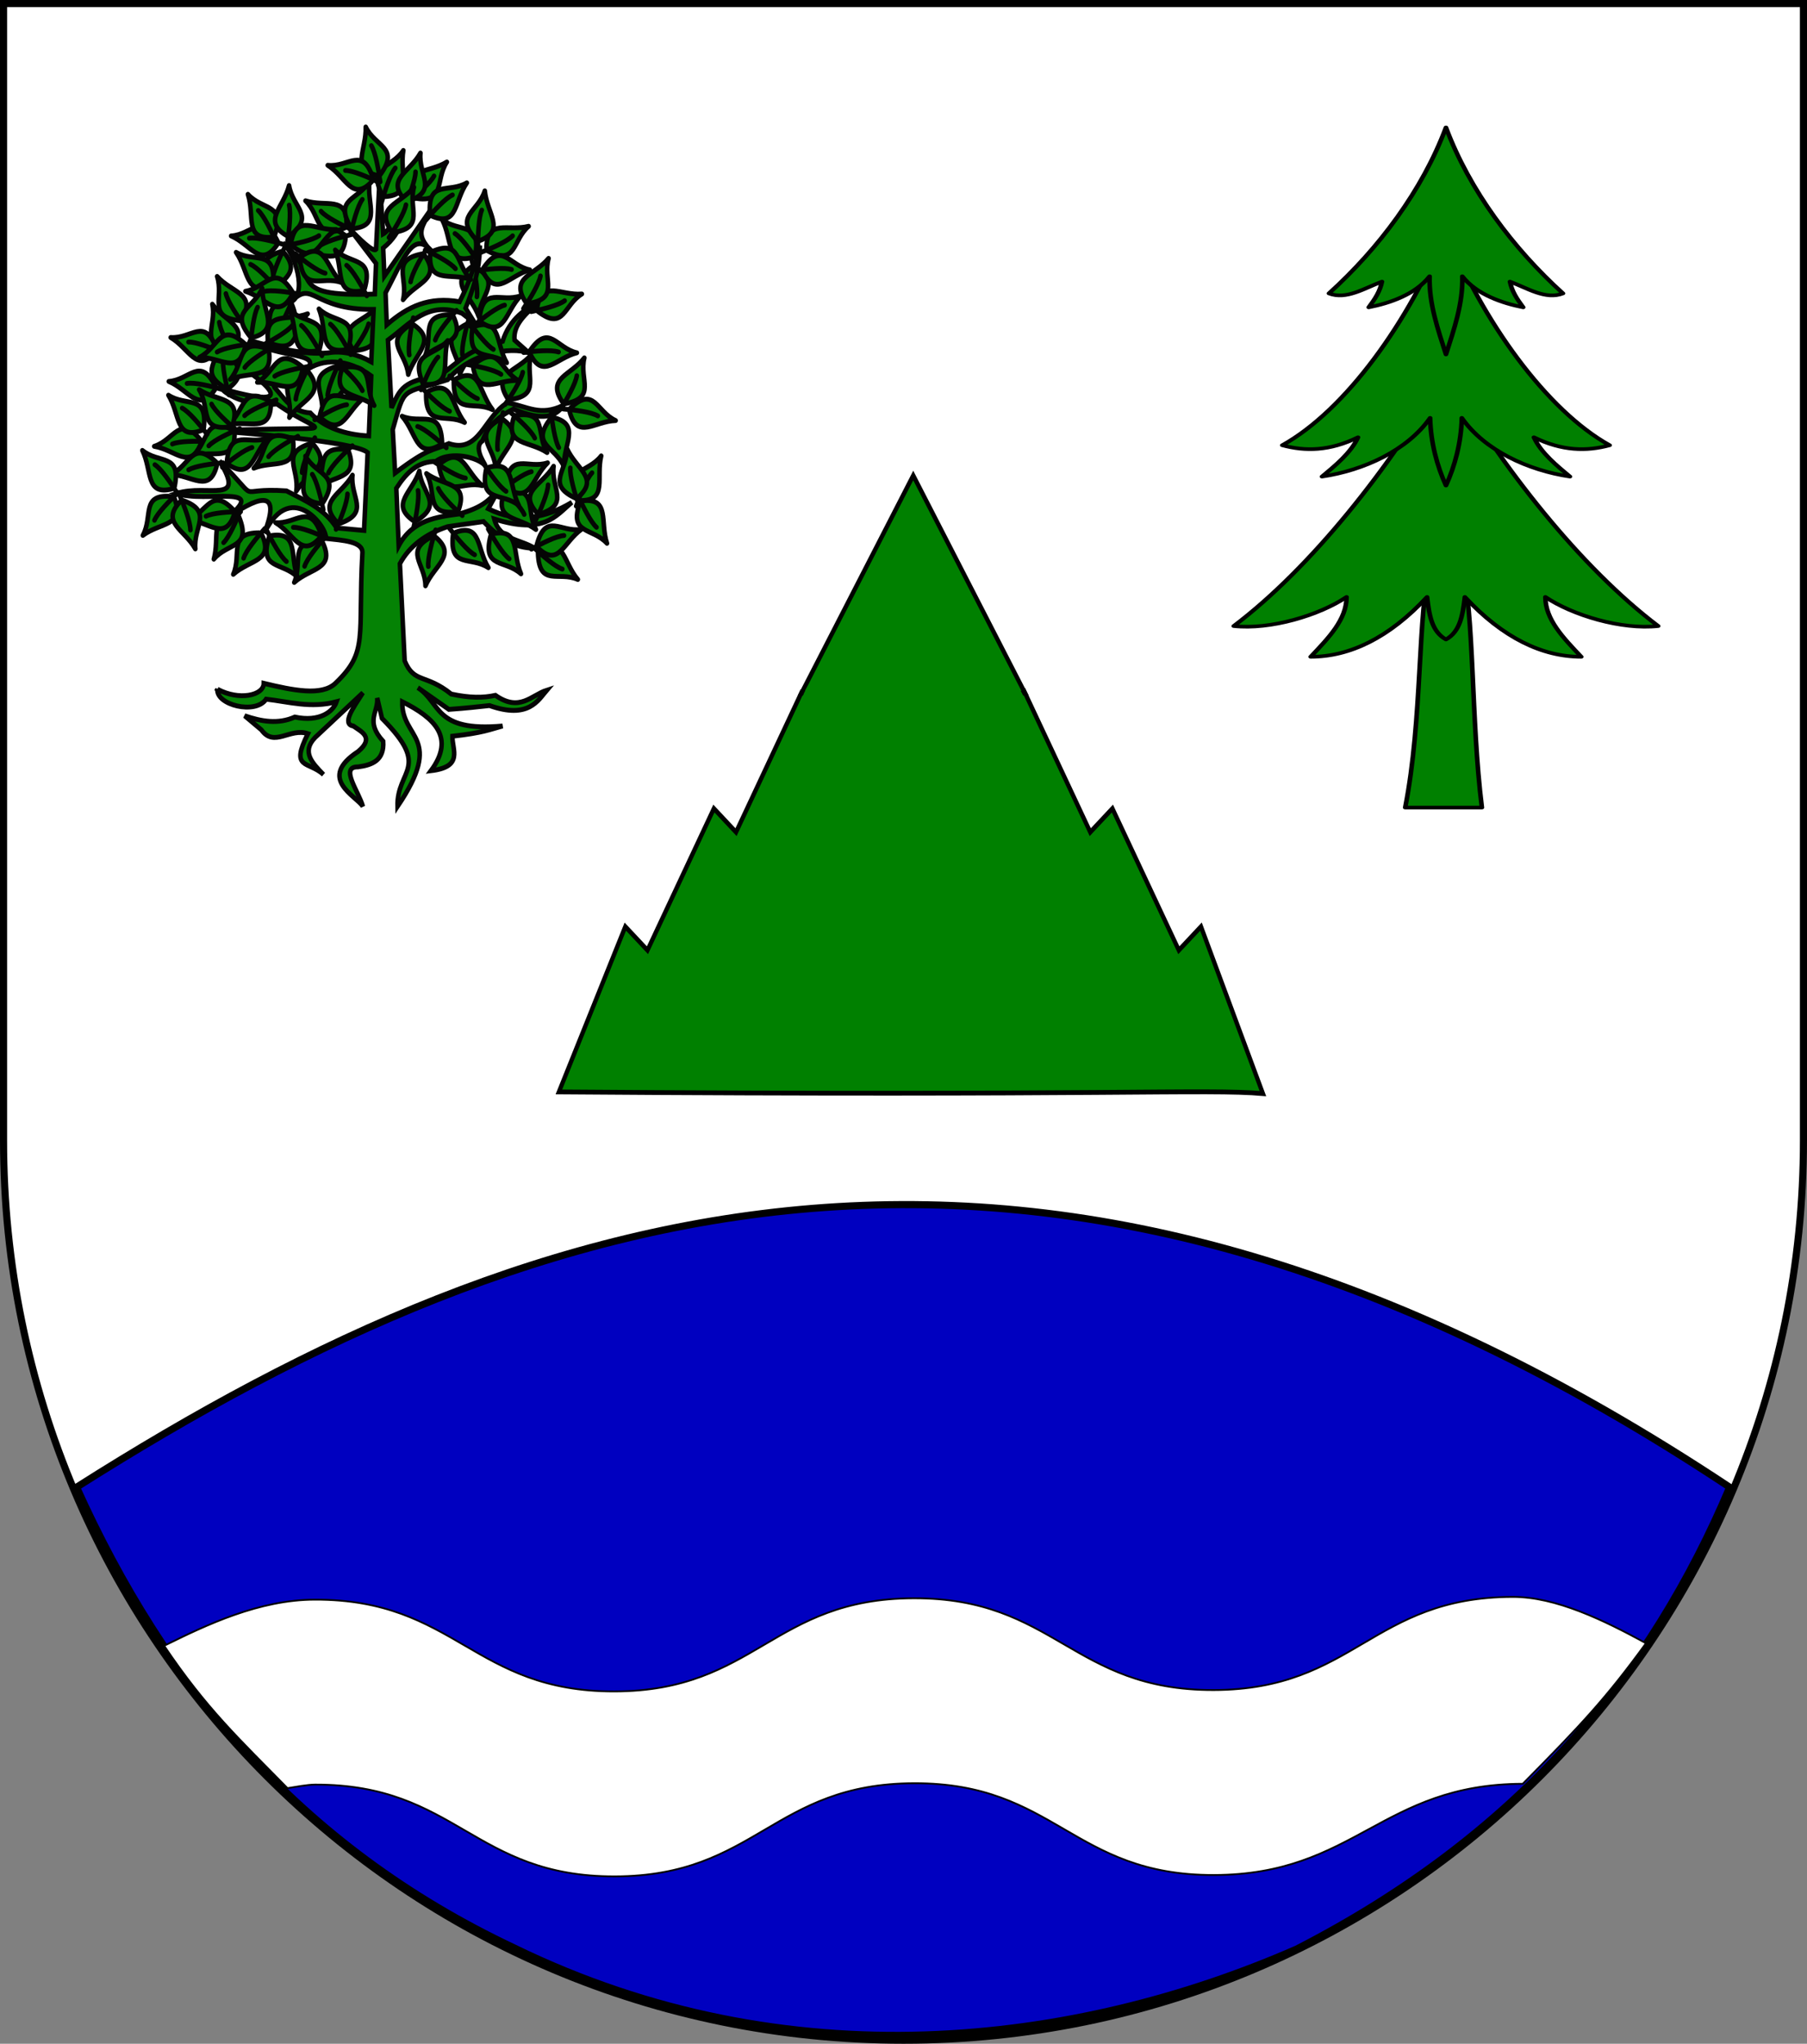 <?xml version="1.0" encoding="UTF-8" standalone="no"?>
<!-- Created with Inkscape (http://www.inkscape.org/) -->

<svg
   xmlns:dc="http://purl.org/dc/elements/1.1/"
   xmlns:cc="http://creativecommons.org/ns#"
   xmlns:rdf="http://www.w3.org/1999/02/22-rdf-syntax-ns#"
   xmlns:svg="http://www.w3.org/2000/svg"
   xmlns="http://www.w3.org/2000/svg"
   xmlns:xlink="http://www.w3.org/1999/xlink"
   xmlns:sodipodi="http://sodipodi.sourceforge.net/DTD/sodipodi-0.dtd"
   xmlns:inkscape="http://www.inkscape.org/namespaces/inkscape"
   width="763"
   height="863"
   id="svg2"
   version="1.1"
   inkscape:version="0.91 r13725"
   sodipodi:docname="Wappen Freiherrlich Vellberg.svg"
   sodipodi:version="0.32"
   inkscape:output_extension="org.inkscape.output.svg.inkscape">
  <rect width="100%" height="100%" fill="#808080" stroke="none"/>
  <defs
     id="defs4">
    <inkscape:perspective
       sodipodi:type="inkscape:persp3d"
       inkscape:vp_x="0 : 526.18109 : 1"
       inkscape:vp_y="0 : 1000 : 0"
       inkscape:vp_z="744.09448 : 526.18109 : 1"
       inkscape:persp3d-origin="372.04724 : 350.78739 : 1"
       id="perspective10" />
    <inkscape:perspective
       id="perspective2828"
       inkscape:persp3d-origin="0.5 : 0.33333333 : 1"
       inkscape:vp_z="1 : 0.5 : 1"
       inkscape:vp_y="0 : 1000 : 0"
       inkscape:vp_x="0 : 0.5 : 1"
       sodipodi:type="inkscape:persp3d" />
    <inkscape:perspective
       id="perspective2828-7"
       inkscape:persp3d-origin="0.5 : 0.33333333 : 1"
       inkscape:vp_z="1 : 0.5 : 1"
       inkscape:vp_y="0 : 1000 : 0"
       inkscape:vp_x="0 : 0.5 : 1"
       sodipodi:type="inkscape:persp3d" />
    <inkscape:perspective
       id="perspective3640"
       inkscape:persp3d-origin="0.5 : 0.33333333 : 1"
       inkscape:vp_z="1 : 0.5 : 1"
       inkscape:vp_y="0 : 1000 : 0"
       inkscape:vp_x="0 : 0.5 : 1"
       sodipodi:type="inkscape:persp3d" />
    <inkscape:perspective
       id="perspective3670"
       inkscape:persp3d-origin="0.5 : 0.33333333 : 1"
       inkscape:vp_z="1 : 0.5 : 1"
       inkscape:vp_y="0 : 1000 : 0"
       inkscape:vp_x="0 : 0.5 : 1"
       sodipodi:type="inkscape:persp3d" />
    <inkscape:perspective
       id="perspective3693"
       inkscape:persp3d-origin="0.5 : 0.33333333 : 1"
       inkscape:vp_z="1 : 0.5 : 1"
       inkscape:vp_y="0 : 1000 : 0"
       inkscape:vp_x="0 : 0.5 : 1"
       sodipodi:type="inkscape:persp3d" />
    <inkscape:perspective
       id="perspective3720"
       inkscape:persp3d-origin="0.5 : 0.33333333 : 1"
       inkscape:vp_z="1 : 0.5 : 1"
       inkscape:vp_y="0 : 1000 : 0"
       inkscape:vp_x="0 : 0.5 : 1"
       sodipodi:type="inkscape:persp3d" />
    <inkscape:perspective
       id="perspective3747"
       inkscape:persp3d-origin="0.5 : 0.33333333 : 1"
       inkscape:vp_z="1 : 0.5 : 1"
       inkscape:vp_y="0 : 1000 : 0"
       inkscape:vp_x="0 : 0.5 : 1"
       sodipodi:type="inkscape:persp3d" />
    <inkscape:perspective
       id="perspective3763"
       inkscape:persp3d-origin="0.5 : 0.33333333 : 1"
       inkscape:vp_z="1 : 0.5 : 1"
       inkscape:vp_y="0 : 1000 : 0"
       inkscape:vp_x="0 : 0.5 : 1"
       sodipodi:type="inkscape:persp3d" />
    <inkscape:perspective
       id="perspective3792"
       inkscape:persp3d-origin="0.5 : 0.33333333 : 1"
       inkscape:vp_z="1 : 0.5 : 1"
       inkscape:vp_y="0 : 1000 : 0"
       inkscape:vp_x="0 : 0.5 : 1"
       sodipodi:type="inkscape:persp3d" />
    <inkscape:perspective
       id="perspective3814"
       inkscape:persp3d-origin="0.5 : 0.33333333 : 1"
       inkscape:vp_z="1 : 0.5 : 1"
       inkscape:vp_y="0 : 1000 : 0"
       inkscape:vp_x="0 : 0.5 : 1"
       sodipodi:type="inkscape:persp3d" />
    <inkscape:perspective
       id="perspective3841"
       inkscape:persp3d-origin="0.5 : 0.33333333 : 1"
       inkscape:vp_z="1 : 0.5 : 1"
       inkscape:vp_y="0 : 1000 : 0"
       inkscape:vp_x="0 : 0.5 : 1"
       sodipodi:type="inkscape:persp3d" />
    <inkscape:perspective
       id="perspective3841-5"
       inkscape:persp3d-origin="0.5 : 0.33333333 : 1"
       inkscape:vp_z="1 : 0.5 : 1"
       inkscape:vp_y="0 : 1000 : 0"
       inkscape:vp_x="0 : 0.5 : 1"
       sodipodi:type="inkscape:persp3d" />
    <inkscape:perspective
       id="perspective3872"
       inkscape:persp3d-origin="0.5 : 0.33333333 : 1"
       inkscape:vp_z="1 : 0.5 : 1"
       inkscape:vp_y="0 : 1000 : 0"
       inkscape:vp_x="0 : 0.5 : 1"
       sodipodi:type="inkscape:persp3d" />
    <inkscape:perspective
       id="perspective3898"
       inkscape:persp3d-origin="0.5 : 0.33333333 : 1"
       inkscape:vp_z="1 : 0.5 : 1"
       inkscape:vp_y="0 : 1000 : 0"
       inkscape:vp_x="0 : 0.5 : 1"
       sodipodi:type="inkscape:persp3d" />
    <inkscape:perspective
       id="perspective3920"
       inkscape:persp3d-origin="0.5 : 0.33333333 : 1"
       inkscape:vp_z="1 : 0.5 : 1"
       inkscape:vp_y="0 : 1000 : 0"
       inkscape:vp_x="0 : 0.5 : 1"
       sodipodi:type="inkscape:persp3d" />
    <inkscape:perspective
       id="perspective2860"
       inkscape:persp3d-origin="0.5 : 0.33333333 : 1"
       inkscape:vp_z="1 : 0.5 : 1"
       inkscape:vp_y="0 : 1000 : 0"
       inkscape:vp_x="0 : 0.5 : 1"
       sodipodi:type="inkscape:persp3d" />
    <inkscape:perspective
       id="perspective3672"
       inkscape:persp3d-origin="0.5 : 0.33333333 : 1"
       inkscape:vp_z="1 : 0.5 : 1"
       inkscape:vp_y="0 : 1000 : 0"
       inkscape:vp_x="0 : 0.5 : 1"
       sodipodi:type="inkscape:persp3d" />
    <inkscape:perspective
       id="perspective3695"
       inkscape:persp3d-origin="0.5 : 0.33333333 : 1"
       inkscape:vp_z="1 : 0.5 : 1"
       inkscape:vp_y="0 : 1000 : 0"
       inkscape:vp_x="0 : 0.5 : 1"
       sodipodi:type="inkscape:persp3d" />
    <inkscape:perspective
       id="perspective3261"
       inkscape:persp3d-origin="0.5 : 0.33333333 : 1"
       inkscape:vp_z="1 : 0.5 : 1"
       inkscape:vp_y="0 : 1000 : 0"
       inkscape:vp_x="0 : 0.5 : 1"
       sodipodi:type="inkscape:persp3d" />
    <inkscape:perspective
       id="perspective2828-1"
       inkscape:persp3d-origin="0.5 : 0.33333333 : 1"
       inkscape:vp_z="1 : 0.5 : 1"
       inkscape:vp_y="0 : 1000 : 0"
       inkscape:vp_x="0 : 0.5 : 1"
       sodipodi:type="inkscape:persp3d" />
    <inkscape:perspective
       id="perspective3652"
       inkscape:persp3d-origin="0.5 : 0.33333333 : 1"
       inkscape:vp_z="1 : 0.5 : 1"
       inkscape:vp_y="0 : 1000 : 0"
       inkscape:vp_x="0 : 0.5 : 1"
       sodipodi:type="inkscape:persp3d" />
    <inkscape:perspective
       id="perspective3652-2"
       inkscape:persp3d-origin="0.5 : 0.33333333 : 1"
       inkscape:vp_z="1 : 0.5 : 1"
       inkscape:vp_y="0 : 1000 : 0"
       inkscape:vp_x="0 : 0.5 : 1"
       sodipodi:type="inkscape:persp3d" />
    <inkscape:perspective
       id="perspective3652-5"
       inkscape:persp3d-origin="0.5 : 0.33333333 : 1"
       inkscape:vp_z="1 : 0.5 : 1"
       inkscape:vp_y="0 : 1000 : 0"
       inkscape:vp_x="0 : 0.5 : 1"
       sodipodi:type="inkscape:persp3d" />
    <inkscape:perspective
       id="perspective3727"
       inkscape:persp3d-origin="0.5 : 0.33333333 : 1"
       inkscape:vp_z="1 : 0.5 : 1"
       inkscape:vp_y="0 : 1000 : 0"
       inkscape:vp_x="0 : 0.5 : 1"
       sodipodi:type="inkscape:persp3d" />
    <inkscape:perspective
       id="perspective3843"
       inkscape:persp3d-origin="0.5 : 0.33333333 : 1"
       inkscape:vp_z="1 : 0.5 : 1"
       inkscape:vp_y="0 : 1000 : 0"
       inkscape:vp_x="0 : 0.5 : 1"
       sodipodi:type="inkscape:persp3d" />
    <inkscape:perspective
       id="perspective3970"
       inkscape:persp3d-origin="0.5 : 0.33333333 : 1"
       inkscape:vp_z="1 : 0.5 : 1"
       inkscape:vp_y="0 : 1000 : 0"
       inkscape:vp_x="0 : 0.5 : 1"
       sodipodi:type="inkscape:persp3d" />
    <inkscape:perspective
       id="perspective4007"
       inkscape:persp3d-origin="0.5 : 0.33333333 : 1"
       inkscape:vp_z="1 : 0.5 : 1"
       inkscape:vp_y="0 : 1000 : 0"
       inkscape:vp_x="0 : 0.5 : 1"
       sodipodi:type="inkscape:persp3d" />
    <inkscape:perspective
       id="perspective4062"
       inkscape:persp3d-origin="0.5 : 0.33333333 : 1"
       inkscape:vp_z="1 : 0.5 : 1"
       inkscape:vp_y="0 : 1000 : 0"
       inkscape:vp_x="0 : 0.5 : 1"
       sodipodi:type="inkscape:persp3d" />
    <inkscape:perspective
       id="perspective4153"
       inkscape:persp3d-origin="0.5 : 0.33333333 : 1"
       inkscape:vp_z="1 : 0.5 : 1"
       inkscape:vp_y="0 : 1000 : 0"
       inkscape:vp_x="0 : 0.5 : 1"
       sodipodi:type="inkscape:persp3d" />
    <inkscape:perspective
       id="perspective4316"
       inkscape:persp3d-origin="0.5 : 0.33333333 : 1"
       inkscape:vp_z="1 : 0.5 : 1"
       inkscape:vp_y="0 : 1000 : 0"
       inkscape:vp_x="0 : 0.5 : 1"
       sodipodi:type="inkscape:persp3d" />
    <inkscape:perspective
       id="perspective4316-9"
       inkscape:persp3d-origin="0.5 : 0.33333333 : 1"
       inkscape:vp_z="1 : 0.5 : 1"
       inkscape:vp_y="0 : 1000 : 0"
       inkscape:vp_x="0 : 0.5 : 1"
       sodipodi:type="inkscape:persp3d" />
    <inkscape:perspective
       id="perspective2898"
       inkscape:persp3d-origin="0.5 : 0.33333333 : 1"
       inkscape:vp_z="1 : 0.5 : 1"
       inkscape:vp_y="0 : 1000 : 0"
       inkscape:vp_x="0 : 0.5 : 1"
       sodipodi:type="inkscape:persp3d" />
    <inkscape:perspective
       id="perspective3337"
       inkscape:persp3d-origin="0.5 : 0.33333333 : 1"
       inkscape:vp_z="1 : 0.5 : 1"
       inkscape:vp_y="0 : 1000 : 0"
       inkscape:vp_x="0 : 0.5 : 1"
       sodipodi:type="inkscape:persp3d" />
    <inkscape:perspective
       id="perspective3373"
       inkscape:persp3d-origin="0.5 : 0.33333333 : 1"
       inkscape:vp_z="1 : 0.5 : 1"
       inkscape:vp_y="0 : 1000 : 0"
       inkscape:vp_x="0 : 0.5 : 1"
       sodipodi:type="inkscape:persp3d" />
    <inkscape:perspective
       id="perspective3837"
       inkscape:persp3d-origin="0.5 : 0.33333333 : 1"
       inkscape:vp_z="1 : 0.5 : 1"
       inkscape:vp_y="0 : 1000 : 0"
       inkscape:vp_x="0 : 0.5 : 1"
       sodipodi:type="inkscape:persp3d" />
    <inkscape:perspective
       id="perspective4481"
       inkscape:persp3d-origin="0.5 : 0.33333333 : 1"
       inkscape:vp_z="1 : 0.5 : 1"
       inkscape:vp_y="0 : 1000 : 0"
       inkscape:vp_x="0 : 0.5 : 1"
       sodipodi:type="inkscape:persp3d" />
    <inkscape:perspective
       id="perspective4620"
       inkscape:persp3d-origin="0.5 : 0.33333333 : 1"
       inkscape:vp_z="1 : 0.5 : 1"
       inkscape:vp_y="0 : 1000 : 0"
       inkscape:vp_x="0 : 0.5 : 1"
       sodipodi:type="inkscape:persp3d" />
    <inkscape:perspective
       id="perspective4805"
       inkscape:persp3d-origin="0.5 : 0.33333333 : 1"
       inkscape:vp_z="1 : 0.5 : 1"
       inkscape:vp_y="0 : 1000 : 0"
       inkscape:vp_x="0 : 0.5 : 1"
       sodipodi:type="inkscape:persp3d" />
    <inkscape:perspective
       id="perspective3001"
       inkscape:persp3d-origin="0.5 : 0.33333333 : 1"
       inkscape:vp_z="1 : 0.5 : 1"
       inkscape:vp_y="0 : 1000 : 0"
       inkscape:vp_x="0 : 0.5 : 1"
       sodipodi:type="inkscape:persp3d" />
    <inkscape:perspective
       id="perspective3028"
       inkscape:persp3d-origin="0.5 : 0.33333333 : 1"
       inkscape:vp_z="1 : 0.5 : 1"
       inkscape:vp_y="0 : 1000 : 0"
       inkscape:vp_x="0 : 0.5 : 1"
       sodipodi:type="inkscape:persp3d" />
  </defs>
  <sodipodi:namedview
     id="base"
     pagecolor="#ffffff"
     bordercolor="#666666"
     borderopacity="1.0"
     inkscape:pageopacity="0.0"
     inkscape:pageshadow="2"
     inkscape:zoom="0.35"
     inkscape:cx="143.78664"
     inkscape:cy="444.53556"
     inkscape:document-units="px"
     inkscape:current-layer="layer1"
     showgrid="true"
     inkscape:window-width="1920"
     inkscape:window-height="1018"
     inkscape:window-x="-8"
     inkscape:window-y="-8"
     inkscape:window-maximized="1">
    <inkscape:grid
       type="xygrid"
       id="grid2816"
       empspacing="5"
       visible="true"
       enabled="true"
       snapvisiblegridlinesonly="true" />
  </sodipodi:namedview>
  <g
     inkscape:label="Ebene 1"
     inkscape:groupmode="layer"
     id="layer1"
     transform="translate(-1.644,-192.036)">
    <g
       id="g2944"
       transform="matrix(-1.328,-0.094,-0.094,1.328,-105.807,-54.238)"
       style="stroke:#000000;stroke-width:2.254;stroke-miterlimit:4;stroke-opacity:1;stroke-dasharray:none">
      <g
         id="g4605-8"
         transform="matrix(0.174,0.734,-0.663,0.157,-326.479,742.981)"
         style="stroke:#000000;stroke-width:3.143;stroke-miterlimit:4;stroke-opacity:1;stroke-dasharray:none" />
      <g
         id="g4265-9"
         transform="matrix(0.555,0.512,-0.462,0.501,-137.577,572.441)"
         style="stroke:#000000;stroke-width:3.143;stroke-miterlimit:4;stroke-opacity:1;stroke-dasharray:none" />
      <g
         transform="matrix(0.555,0.512,-0.462,0.501,-244.123,573.308)"
         id="g3307"
         style="stroke:#000000;stroke-width:3.143;stroke-miterlimit:4;stroke-opacity:1;stroke-dasharray:none">
        <g
           id="g3294"
           transform="matrix(-0.184,0.983,-0.983,-0.184,10.004,25.433)"
           style="stroke:#000000;stroke-width:3.143;stroke-miterlimit:4;stroke-opacity:1;stroke-dasharray:none">
          <g
             transform="matrix(0.905,0,0,0.905,-387.1,-232.912)"
             style="stroke:#000000;stroke-width:3.474;stroke-miterlimit:4;stroke-opacity:1;stroke-dasharray:none"
             id="g3682" />
        </g>
      </g>
      <g
         transform="matrix(0.555,0.512,-0.462,0.501,-120.275,598.623)"
         id="g4265"
         style="stroke:#000000;stroke-width:3.143;stroke-miterlimit:4;stroke-opacity:1;stroke-dasharray:none" />
      <g
         transform="matrix(0.226,0.72,-0.65,0.204,-299.527,756.769)"
         id="g4605"
         style="stroke:#000000;stroke-width:3.143;stroke-miterlimit:4;stroke-opacity:1;stroke-dasharray:none" />
      <g
         transform="matrix(0.751,0.06,-0.035,0.682,-288.206,260.997)"
         id="g2958"
         style="stroke:#000000;stroke-width:3.143;stroke-miterlimit:4;stroke-opacity:1;stroke-dasharray:none" />
    </g>
    <g
       id="g6762">
      <path
         id="path2850"
         d="m 763.144,193.536 0,480 c 0,209.868 -170.132,380 -380,380 -209.868,0 -380,-170.132 -380,-380 l 0,-480 760,0 z"
         style="fill:#ffffff;fill-opacity:1;stroke:#000000;stroke-width:3;stroke-miterlimit:4;stroke-dasharray:none;stroke-opacity:1"
         inkscape:connector-curvature="0" />
      <path
         sodipodi:nodetypes="ccccc"
         id="path4239"
         d="m 33.968,820.036 c 197.599,-125.437 412.333,-189.6 698.036,0 -33.09,78.316 -87.88,146.254 -182.797,195 -93.676,41 -214.837,55.881 -330.361,-0.406 C 127.492,971.544 71.119,902.43 33.968,820.036 Z"
         style="fill:#0000c0;fill-opacity:1;fill-rule:evenodd;stroke:#000000;stroke-width:3;stroke-linecap:butt;stroke-linejoin:miter;stroke-miterlimit:4;stroke-dasharray:none;stroke-opacity:1"
         inkscape:connector-curvature="0" />
      <g
         transform="matrix(0.729,0,0,0.818,105.863,193.5)"
         style="fill:#008000;fill-opacity:1"
         id="g11758">
        <path
           style="fill:#008000;fill-opacity:1;stroke:#000000;stroke-width:2.473;stroke-miterlimit:4;stroke-dasharray:none;stroke-opacity:1"
           d="m 321.828,354.634 -38.473,73.146 -12.824,-12.191 -38.473,73.146 -12.824,-12.191 -28.955,64.212 -9.518,21.125 c 317.933,2.102 375.26,-1.659 407.774,0.867 l -35.871,-86.203 -12.824,12.191 -38.473,-73.146 -12.824,12.191 -38.473,-73.146 c 0,0 -41.286,-0.145 -63.083,-0.145 -21.797,0 -65.159,0.145 -65.159,0.145 z"
           id="path3662-1"
           inkscape:connector-curvature="0"
           sodipodi:nodetypes="cccccccccccccsc" />
        <path
           style="fill:#008000;fill-opacity:1;stroke:#000000;stroke-width:2.473;stroke-linecap:butt;stroke-linejoin:miter;stroke-miterlimit:4;stroke-dasharray:none;stroke-opacity:1"
           d="m 386.002,243.653 64.781,112.421 -129.562,0 z"
           id="path2947"
           sodipodi:nodetypes="cccc"
           inkscape:connector-curvature="0" />
        <rect
           style="fill:#008000;fill-opacity:1;stroke:#000000;stroke-width:0;stroke-miterlimit:4;stroke-dasharray:none;stroke-opacity:1"
           id="rect18048"
           width="124.2"
           height="30.305"
           x="323.683"
           y="354.263" />
        <ellipse
           style="fill:#008000;fill-opacity:1;stroke:#000000;stroke-width:0;stroke-miterlimit:4;stroke-dasharray:none;stroke-opacity:1"
           id="path18070"
           transform="translate(1.644,192.036)"
           cx="329.464"
           cy="172.732"
           rx="2.143"
           ry="8.661" />
        <ellipse
           style="fill:#008000;fill-opacity:1;stroke:#000000;stroke-width:0;stroke-miterlimit:4;stroke-dasharray:none;stroke-opacity:1"
           id="path18072"
           transform="translate(1.644,192.036)"
           cx="375.804"
           cy="153"
           rx="7.054"
           ry="13.214" />
        <path
           style="fill:#008000;fill-opacity:1;stroke:#000000;stroke-width:0;stroke-miterlimit:4;stroke-dasharray:none;stroke-opacity:1"
           d="m 241.441,475.757 c 0.438,-0.81 7.322,-13.888 15.297,-29.062 7.976,-15.174 14.524,-27.614 14.551,-27.645 0.028,-0.03 2.89,2.642 6.36,5.939 3.47,3.297 6.385,5.969 6.477,5.939 0.092,-0.031 8.732,-16.343 19.2,-36.249 l 19.033,-36.194 0.848,-0.002 0.848,-0.002 0,-1.623 c 0,-1.36 0.054,-1.671 0.333,-1.92 0.183,-0.163 14.182,-24.343 31.107,-53.734 16.926,-29.391 30.818,-53.436 30.872,-53.433 0.054,0.002 13.99,24.12 30.968,53.594 l 30.87,53.59 -0.03,1.763 -0.03,1.763 1.049,0 1.049,0 19.039,36.202 c 10.471,19.911 19.112,36.227 19.202,36.257 0.09,0.03 3.001,-2.644 6.469,-5.941 l 6.306,-5.996 0.3,0.498 c 0.165,0.274 7.033,13.315 15.261,28.98 8.228,15.665 14.994,28.542 15.036,28.616 0.042,0.074 -65.464,0.134 -145.569,0.134 l -145.645,0 0.796,-1.473 0,0 z"
           id="path18074"
           inkscape:connector-curvature="0" />
        <ellipse
           style="fill:#008000;fill-opacity:1;stroke:#000000;stroke-width:0;stroke-miterlimit:4;stroke-dasharray:none;stroke-opacity:1"
           id="path18086"
           transform="translate(-14.356,188.036)"
           cx="354.185"
           cy="190.238"
           rx="22.097"
           ry="35.103" />
        <ellipse
           style="fill:#008000;fill-opacity:1;stroke:#000000;stroke-width:0;stroke-miterlimit:4;stroke-dasharray:none;stroke-opacity:1"
           id="path18086-0"
           transform="translate(79.096,190.512)"
           cx="354.185"
           cy="190.238"
           rx="22.097"
           ry="35.103" />
      </g>
      <path
         sodipodi:nodetypes="cccssssccssssc"
         id="path10336-1"
         d="m 134.548,867.51 c -23.425,0.054 -45.579,10.58 -63.579,19.478 17.848,26.542 31.797,39.441 52.071,60.119 3.32,-0.522 8.444,-1.492 11.689,-1.499 59.617,-0.137 66.94,38.896 126.558,38.759 59.617,-0.137 66.76,-39.203 126.377,-39.339 59.617,-0.137 66.941,38.896 126.558,38.759 59.617,-0.137 70.778,-38.386 130.395,-38.523 24.679,-24.991 35.075,-36.012 52.027,-59.344 -17.798,-9.737 -38.126,-19.613 -56.226,-19.571 -59.617,0.137 -66.76,39.202 -126.377,39.339 -59.617,0.137 -66.94,-38.896 -126.558,-38.759 -59.617,0.137 -66.76,39.202 -126.377,39.339 -59.617,0.137 -66.941,-38.896 -126.558,-38.759 z"
         style="fill:#ffffff;fill-opacity:1;stroke:#000000;stroke-width:0.747;stroke-miterlimit:4;stroke-dasharray:none;stroke-opacity:1"
         inkscape:connector-curvature="0" />
      <g
         style="stroke:#000000;stroke-width:3;stroke-miterlimit:4;stroke-dasharray:none;stroke-opacity:1;fill:#008000;opacity:0.98"
         transform="matrix(0.642,0,0,0.687,34.487,121.567)"
         id="g3663">
        <use
           style="stroke:#000000;stroke-width:3;stroke-miterlimit:4;stroke-dasharray:none;stroke-opacity:1;fill:#008000"
           xlink:href="#use3236"
           height="660"
           width="600"
           y="0"
           x="0"
           id="use3346"
           transform="translate(34.757,-130.625)" />
        <use
           style="stroke:#000000;stroke-width:3;stroke-miterlimit:4;stroke-dasharray:none;stroke-opacity:1;fill:#008000"
           xlink:href="#g5567"
           height="660"
           width="600"
           y="0"
           x="0"
           id="use3342"
           transform="matrix(-0.996,0.086,-0.086,-0.996,338.222,736.148)" />
        <use
           style="stroke:#000000;stroke-width:3;stroke-miterlimit:4;stroke-dasharray:none;stroke-opacity:1;fill:#008000"
           xlink:href="#g5567"
           height="660"
           width="600"
           y="0"
           x="0"
           id="use3340"
           transform="matrix(0.964,-0.264,0.264,0.964,-94.856,-125.858)" />
        <use
           style="stroke:#000000;stroke-width:3;stroke-miterlimit:4;stroke-dasharray:none;stroke-opacity:1;fill:#008000"
           xlink:href="#g5567"
           height="660"
           width="600"
           y="0"
           x="0"
           id="use3324"
           transform="matrix(-0.985,-0.175,0.175,-0.985,263.734,668.812)" />
        <use
           style="stroke:#000000;stroke-width:3;stroke-miterlimit:4;stroke-dasharray:none;stroke-opacity:1;fill:#008000"
           xlink:href="#g5567"
           height="660"
           width="600"
           y="0"
           x="0"
           id="use3318"
           transform="matrix(0.895,-0.446,0.446,0.895,-43.398,-29.669)" />
        <use
           style="stroke:#000000;stroke-width:3;stroke-miterlimit:4;stroke-dasharray:none;stroke-opacity:1;fill:#008000"
           xlink:href="#use3236"
           height="660"
           width="600"
           y="0"
           x="0"
           id="use3308"
           transform="matrix(0.79,-0.613,0.613,0.79,-80.595,-0.717)" />
        <path
           inkscape:connector-curvature="0"
           id="path4626"
           style="display:inline;fill:#008000;fill-opacity:1;fill-rule:evenodd;stroke:#000000;stroke-width:3;stroke-linecap:butt;stroke-linejoin:miter;stroke-miterlimit:4;stroke-dasharray:none;stroke-opacity:1"
           d="m 91.837,526.193 c 14.247,7.206 30.419,3.903 30.475,-3.613 19.318,4.331 38.082,7.997 47.127,0 21.828,-19.604 14.73,-27.917 17.751,-79.959 0.638,-7.309 -12.824,-7.962 -24.506,-9.111 3.825,-3.412 -21.668,-38.719 -40.065,-3.131 12.388,-29.504 -5.6,-21.724 -26.218,-8.219 31.622,-23.018 -12.436,-10.117 -31.426,-16.298 20.656,-6.087 46.027,7.432 28.265,-19.891 29.293,27.365 7.679,16.024 43.996,18.32 12.108,5.925 24.893,10.835 32.989,22.778 l 18.065,1.571 2.356,-47.912 c -8.384,-7.057 -84.741,-12.146 -98.966,-13.353 86.175,-3.654 70.833,4.242 39.272,-16.494 -23.747,2.349 -38.754,-10.071 -35.17,-9.122 55.005,14.561 25.822,-5.923 -1.746,-22.296 6.398,3.108 30,7.637 35.345,21.207 6.451,6.639 11.19,14.992 23.563,15.709 8.9,8.991 23.313,13.512 38.487,14.138 l 1.571,-36.916 c -15.556,-10.749 -32.126,-10.873 -43.2,-3.142 12.612,-11.782 -17.339,-7.069 -37.701,-18.851 18.245,4.728 36.43,9.277 52.625,7.854 8.902,-1.579 19.374,0.835 28.276,5.498 l 1.571,-32.203 c -40.645,0.429 -39.671,-18.754 -54.244,-4.665 10.542,-4.884 2.821,-29.373 -5.45,-36.178 26.419,19.672 -1.164,33.392 60.479,31.418 l 0.785,-18.851 -17.28,-21.207 c 5.763,5.504 15.303,14.635 17.28,12.567 l 2.356,-43.2 2.356,33.774 c 3.905,-2.028 10.673,-12.643 16.494,-20.422 -4.413,8.894 -2.605,18.272 -16.494,29.062 l 0.785,17.28 29.847,-40.058 c -3.61,9.266 -11.264,13.372 1.802,25.273 -12.658,-14.769 -19.282,4.858 -30.863,24.996 l 0.785,19.636 c 13.894,-11.304 27.772,-17.408 47.912,-14.138 6.936,-12.762 10.571,-23.875 13.353,-34.56 -0.211,9.166 -0.985,19.035 -9.425,38.487 l 6.284,9.425 -8.64,-6.284 c -22.686,-7.843 -33.966,6.442 -48.698,16.494 l 2.356,41.629 c 5.483,-11.366 7.355,-16.811 31.418,-19.636 15.874,-10.551 17.22,-15.395 41.629,-21.207 4.558,-14.002 15.72,-20.524 24.349,-24.349 -9.227,7.109 -17.568,14.395 -16.494,23.563 l 9.425,7.854 c -12.114,-3.905 -38.335,-0.084 -53.41,16.494 -31.199,9.23 -27.706,3.342 -36.131,30.632 l 1.571,26.705 c 22.374,-15.828 24.115,-13.381 35.345,-18.065 20.111,6.301 22.951,-16.287 38.487,-25.134 13.405,2.356 21.637,8.585 36.916,1.571 -4.852,6.929 -13.552,10.011 -32.989,2.356 -8.498,4.01 -16.082,9.39 -20.422,19.636 -6.944,4.559 4.233,16.919 1.5,14.643 -7.436,-6.193 -24.851,-7.756 -32.132,-2.076 -11.341,-0.076 -18.741,6.164 -25.92,16.494 l 1.571,35.345 c 8.999,-15.919 25.043,-17.755 40.058,-19.636 14.891,-4.001 19.733,-8.158 26.705,-16.494 l -7.854,13.353 c 19.481,9.073 37.59,5.808 54.981,-3.927 -10.833,8.464 -18.131,19.821 -51.054,10.211 3.622,13.061 17.509,12.436 26.705,18.065 -9.111,-0.489 -18.504,-1.634 -33.774,-16.494 l -23.563,3.142 c -14.461,4.405 -25.334,12.09 -31.418,22.778 l 3.142,59.694 c 6.288,14.121 13.77,7.756 30.632,20.422 12.135,2.447 21.022,2.433 29.062,0.785 15.976,10.485 23.589,-0.115 33.774,-3.142 -5.554,6.061 -11.927,17.969 -37.701,9.425 -7.888,0.785 -14.84,1.571 -26.705,2.356 l -20.422,-13.353 c 15.424,9.239 10.416,27.417 55.767,23.563 -8.207,2.095 -12.944,4.189 -32.989,6.284 -0.291,8.275 7.584,18.777 -14.138,21.207 16.052,-20.342 2.494,-32.46 -18.851,-42.414 -0.714,23.151 28.165,21.083 -3.142,64.407 -0.562,-23.02 22.547,-23.317 -10.211,-54.196 l -3.142,-12.567 c 0.934,8.777 -8.24,14.184 3.927,26.705 0.844,11.578 -6.979,14.49 -16.494,15.709 -12.332,-0.246 0.509,15.242 3.142,24.349 -4.189,-6.545 -30.461,-17.068 -3.142,-33.774 11.05,-8.693 1.948,-12.301 -3.142,-15.709 -7.797,-1.155 -0.088,-11.17 6.284,-20.422 l -31.418,27.491 c -9.183,8.97 -1.631,15.847 5.498,22.778 -9.889,-8.589 -22.205,-2.898 -10.211,-25.134 -11.933,-3.803 -22.129,8.676 -30.632,-2.356 l -10.996,-8.64 c 10.996,3.527 21.993,5.365 32.989,0.785 16.428,3.279 25.252,-3.421 27.491,-9.425 -17.021,4.197 -31.25,0.021 -46.341,-1.571 -6.957,9.658 -33.049,3.538 -32.046,-6.127 z" />
        <g
           id="g5567"
           style="fill:#008000;fill-opacity:1;stroke:#000000;stroke-width:3.031;stroke-miterlimit:4;stroke-dasharray:none;stroke-opacity:1"
           transform="matrix(-0.172,-0.975,-0.975,0.172,733.376,1176.469)">
          <path
             inkscape:connector-curvature="0"
             id="path5569"
             style="fill:#008000;fill-opacity:1;fill-rule:evenodd;stroke:#000000;stroke-width:3.031;stroke-linecap:butt;stroke-linejoin:round;stroke-miterlimit:4;stroke-dasharray:none;stroke-opacity:1"
             d="m 827.778,501.27 c 11.451,-7.974 26.003,-0.615 22.407,-21.477 l -1.761,-1.597 c -17.509,-4.908 -13.493,10.82 -20.646,23.074 z" />
          <path
             inkscape:connector-curvature="0"
             id="path5571"
             style="fill:#008000;fill-opacity:1;fill-rule:evenodd;stroke:#000000;stroke-width:3.031;stroke-linecap:round;stroke-linejoin:round;stroke-miterlimit:4;stroke-dasharray:none;stroke-opacity:1"
             d="m 852.176,475.647 c -4.396,6.012 -11.317,14.677 -15.713,17.116" />
        </g>
        <use
           style="stroke:#000000;stroke-width:3;stroke-miterlimit:4;stroke-dasharray:none;stroke-opacity:1;fill:#008000"
           xlink:href="#use3236"
           height="660"
           width="600"
           y="0"
           x="0"
           id="use3316"
           transform="matrix(-0.78,0.626,-0.626,-0.78,443.401,602.729)" />
        <use
           style="stroke:#000000;stroke-width:3;stroke-miterlimit:4;stroke-dasharray:none;stroke-opacity:1;fill:#008000"
           xlink:href="#use3236"
           height="660"
           width="600"
           y="0"
           x="0"
           id="use3256"
           transform="matrix(-0.579,0.815,-0.815,-0.579,504.004,475.006)" />
        <use
           style="stroke:#000000;stroke-width:3;stroke-miterlimit:4;stroke-dasharray:none;stroke-opacity:1;fill:#008000"
           xlink:href="#g5567"
           height="660"
           width="600"
           y="0"
           x="0"
           id="use3338"
           transform="matrix(-0.062,0.998,-0.998,-0.062,565.148,183.866)" />
        <use
           style="stroke:#000000;stroke-width:3;stroke-miterlimit:4;stroke-dasharray:none;stroke-opacity:1;fill:#008000"
           xlink:href="#g5567"
           height="660"
           width="600"
           y="0"
           x="0"
           id="use3117"
           transform="translate(40.104,4.965)" />
        <use
           style="stroke:#000000;stroke-width:3;stroke-miterlimit:4;stroke-dasharray:none;stroke-opacity:1;fill:#008000"
           xlink:href="#g5567"
           height="660"
           width="600"
           y="0"
           x="0"
           id="use3119"
           transform="matrix(0.903,-0.429,0.429,0.903,-59.125,95.123)" />
        <use
           style="stroke:#000000;stroke-width:3;stroke-miterlimit:4;stroke-dasharray:none;stroke-opacity:1;fill:#008000"
           xlink:href="#g5567"
           height="660"
           width="600"
           y="0"
           x="0"
           id="use3163"
           transform="matrix(0.658,0.753,-0.753,0.658,326.064,0.116)" />
        <use
           style="stroke:#000000;stroke-width:3;stroke-miterlimit:4;stroke-dasharray:none;stroke-opacity:1;fill:#008000"
           xlink:href="#g5567"
           height="660"
           width="600"
           y="0"
           x="0"
           id="use3121"
           transform="matrix(0.905,0.425,-0.425,0.905,176.843,-73.058)" />
        <use
           style="stroke:#000000;stroke-width:3;stroke-miterlimit:4;stroke-dasharray:none;stroke-opacity:1;fill:#008000"
           xlink:href="#g5567"
           height="660"
           width="600"
           y="0"
           x="0"
           id="use3123"
           transform="matrix(0.995,0.1,-0.1,0.995,100.9,-61.039)" />
        <use
           style="stroke:#000000;stroke-width:3;stroke-miterlimit:4;stroke-dasharray:none;stroke-opacity:1;fill:#008000"
           xlink:href="#g5567"
           height="660"
           width="600"
           y="0"
           x="0"
           id="use3125"
           transform="matrix(0.996,0.088,-0.088,0.996,-18.965,-31.117)" />
        <use
           style="stroke:#000000;stroke-width:3;stroke-miterlimit:4;stroke-dasharray:none;stroke-opacity:1;fill:#008000"
           xlink:href="#g5567"
           height="660"
           width="600"
           y="0"
           x="0"
           id="use3127"
           transform="matrix(0.835,0.551,-0.551,0.835,312.66,-177.963)" />
        <use
           style="stroke:#000000;stroke-width:3;stroke-miterlimit:4;stroke-dasharray:none;stroke-opacity:1;fill:#008000"
           xlink:href="#g5567"
           height="660"
           width="600"
           y="0"
           x="0"
           id="use3129"
           transform="translate(126.042,-134.062)" />
        <use
           style="stroke:#000000;stroke-width:3;stroke-miterlimit:4;stroke-dasharray:none;stroke-opacity:1;fill:#008000"
           xlink:href="#g5567"
           height="660"
           width="600"
           y="0"
           x="0"
           id="use3131"
           transform="matrix(0.942,0.335,-0.335,0.942,172.042,-73.087)" />
        <use
           style="stroke:#000000;stroke-width:3;stroke-miterlimit:4;stroke-dasharray:none;stroke-opacity:1;fill:#008000"
           xlink:href="#g5567"
           height="660"
           width="600"
           y="0"
           x="0"
           id="use3133"
           transform="matrix(0.971,-0.239,0.239,0.971,-69.027,-58.74)" />
        <use
           style="stroke:#000000;stroke-width:3;stroke-miterlimit:4;stroke-dasharray:none;stroke-opacity:1;fill:#008000"
           xlink:href="#g5567"
           height="660"
           width="600"
           y="0"
           x="0"
           id="use3135"
           transform="matrix(0.96,-0.28,0.28,0.96,-65.117,-51.619)" />
        <use
           style="stroke:#000000;stroke-width:3;stroke-miterlimit:4;stroke-dasharray:none;stroke-opacity:1;fill:#008000"
           xlink:href="#g5567"
           height="660"
           width="600"
           y="0"
           x="0"
           id="use3137"
           transform="matrix(0.984,-0.176,0.176,0.984,33.138,-143.499)" />
        <use
           style="stroke:#000000;stroke-width:3;stroke-miterlimit:4;stroke-dasharray:none;stroke-opacity:1;fill:#008000"
           xlink:href="#g5567"
           height="660"
           width="600"
           y="0"
           x="0"
           id="use3139"
           transform="matrix(0.857,-0.516,0.516,0.857,-105.371,-4.904)" />
        <g
           id="use3236"
           style="fill:#008000;fill-opacity:1;stroke:#000000;stroke-width:3.031;stroke-miterlimit:4;stroke-dasharray:none;stroke-opacity:1"
           transform="matrix(0.963,-0.228,0.228,0.963,-821.973,152.281)">
          <path
             inkscape:connector-curvature="0"
             id="path3248"
             style="fill:#008000;fill-opacity:1;fill-rule:evenodd;stroke:#000000;stroke-width:3.031;stroke-linecap:butt;stroke-linejoin:round;stroke-miterlimit:4;stroke-dasharray:none;stroke-opacity:1"
             d="m 827.778,501.27 c 11.451,-7.974 26.003,-0.615 22.407,-21.477 l -1.761,-1.597 c -17.509,-4.908 -13.493,10.82 -20.646,23.074 z" />
          <path
             inkscape:connector-curvature="0"
             id="path3250"
             style="fill:#008000;fill-opacity:1;fill-rule:evenodd;stroke:#000000;stroke-width:3.031;stroke-linecap:round;stroke-linejoin:round;stroke-miterlimit:4;stroke-dasharray:none;stroke-opacity:1"
             d="m 852.176,475.647 c -4.396,6.012 -11.317,14.677 -15.713,17.116" />
        </g>
        <use
           style="stroke:#000000;stroke-width:3;stroke-miterlimit:4;stroke-dasharray:none;stroke-opacity:1;fill:#008000"
           xlink:href="#g5567"
           height="660"
           width="600"
           y="0"
           x="0"
           id="use3141"
           transform="matrix(0.701,0.713,-0.713,0.701,325.616,29.716)" />
        <use
           style="stroke:#000000;stroke-width:3;stroke-miterlimit:4;stroke-dasharray:none;stroke-opacity:1;fill:#008000"
           xlink:href="#g5567"
           height="660"
           width="600"
           y="0"
           x="0"
           id="use3143"
           transform="matrix(0.477,0.879,-0.879,0.477,411.569,29.817)" />
        <use
           style="stroke:#000000;stroke-width:3;stroke-miterlimit:4;stroke-dasharray:none;stroke-opacity:1;fill:#008000"
           xlink:href="#g5567"
           height="660"
           width="600"
           y="0"
           x="0"
           id="use3201"
           transform="matrix(0.358,0.934,-0.934,0.358,450.05,51.403)" />
        <use
           style="stroke:#000000;stroke-width:3;stroke-miterlimit:4;stroke-dasharray:none;stroke-opacity:1;fill:#008000"
           xlink:href="#g5567"
           height="660"
           width="600"
           y="0"
           x="0"
           id="use3145"
           transform="matrix(0.766,0.643,-0.643,0.766,294.659,-92.556)" />
        <use
           style="stroke:#000000;stroke-width:3;stroke-miterlimit:4;stroke-dasharray:none;stroke-opacity:1;fill:#008000"
           xlink:href="#g5567"
           height="660"
           width="600"
           y="0"
           x="0"
           id="use3147"
           transform="matrix(0.554,0.833,-0.833,0.554,433.118,-55.974)" />
        <use
           style="stroke:#000000;stroke-width:3;stroke-miterlimit:4;stroke-dasharray:none;stroke-opacity:1;fill:#008000"
           xlink:href="#g5567"
           height="660"
           width="600"
           y="0"
           x="0"
           id="use3149"
           transform="matrix(0.746,0.666,-0.666,0.746,288.365,-13.742)" />
        <use
           style="stroke:#000000;stroke-width:3;stroke-miterlimit:4;stroke-dasharray:none;stroke-opacity:1;fill:#008000"
           xlink:href="#g5567"
           height="660"
           width="600"
           y="0"
           x="0"
           id="use3151"
           transform="matrix(0.877,-0.48,0.48,0.877,-33.409,40.379)" />
        <use
           style="stroke:#000000;stroke-width:3;stroke-miterlimit:4;stroke-dasharray:none;stroke-opacity:1;fill:#008000"
           xlink:href="#g5567"
           height="660"
           width="600"
           y="0"
           x="0"
           id="use3153"
           transform="matrix(0.121,-0.993,0.993,0.121,-194.728,497.927)" />
        <use
           style="stroke:#000000;stroke-width:3;stroke-miterlimit:4;stroke-dasharray:none;stroke-opacity:1;fill:#008000"
           xlink:href="#g5567"
           height="660"
           width="600"
           y="0"
           x="0"
           id="use3155"
           transform="matrix(0.269,-0.963,0.963,0.269,-174.757,431.213)" />
        <use
           style="stroke:#000000;stroke-width:3;stroke-miterlimit:4;stroke-dasharray:none;stroke-opacity:1;fill:#008000"
           xlink:href="#g5567"
           height="660"
           width="600"
           y="0"
           x="0"
           id="use3157"
           transform="matrix(-0.04,-0.999,0.999,-0.04,-122.175,579.129)" />
        <use
           style="stroke:#000000;stroke-width:3;stroke-miterlimit:4;stroke-dasharray:none;stroke-opacity:1;fill:#008000"
           xlink:href="#g5567"
           height="660"
           width="600"
           y="0"
           x="0"
           id="use3159"
           transform="matrix(0.638,-0.77,0.77,0.638,-96.357,177.341)" />
        <use
           style="stroke:#000000;stroke-width:3;stroke-miterlimit:4;stroke-dasharray:none;stroke-opacity:1;fill:#008000"
           xlink:href="#g5567"
           height="660"
           width="600"
           y="0"
           x="0"
           id="use3161"
           transform="matrix(-0.216,0.976,-0.976,-0.216,509.233,378.026)" />
        <use
           style="stroke:#000000;stroke-width:3;stroke-miterlimit:4;stroke-dasharray:none;stroke-opacity:1;fill:#008000"
           xlink:href="#g5567"
           height="660"
           width="600"
           y="0"
           x="0"
           id="use3165"
           transform="matrix(0.353,-0.936,0.936,0.353,-114.47,371.429)" />
        <use
           style="stroke:#000000;stroke-width:3;stroke-miterlimit:4;stroke-dasharray:none;stroke-opacity:1;fill:#008000"
           xlink:href="#g5567"
           height="660"
           width="600"
           y="0"
           x="0"
           id="use3167"
           transform="matrix(0.315,-0.949,0.949,0.315,-320.043,410.815)" />
        <use
           style="stroke:#000000;stroke-width:3;stroke-miterlimit:4;stroke-dasharray:none;stroke-opacity:1;fill:#008000"
           xlink:href="#g5567"
           height="660"
           width="600"
           y="0"
           x="0"
           id="use3169"
           transform="matrix(0.886,0.463,-0.463,0.886,219.414,-87.295)" />
        <use
           style="stroke:#000000;stroke-width:3;stroke-miterlimit:4;stroke-dasharray:none;stroke-opacity:1;fill:#008000"
           xlink:href="#g5567"
           height="660"
           width="600"
           y="0"
           x="0"
           id="use3171"
           transform="matrix(0.793,0.609,-0.609,0.793,314.447,-86.015)" />
        <use
           style="stroke:#000000;stroke-width:3;stroke-miterlimit:4;stroke-dasharray:none;stroke-opacity:1;fill:#008000"
           xlink:href="#g5567"
           height="660"
           width="600"
           y="0"
           x="0"
           id="use3173"
           transform="matrix(-0.291,0.957,-0.957,-0.291,624.372,327.156)" />
        <use
           style="stroke:#000000;stroke-width:3;stroke-miterlimit:4;stroke-dasharray:none;stroke-opacity:1;fill:#008000"
           xlink:href="#g5567"
           height="660"
           width="600"
           y="0"
           x="0"
           id="use3175"
           transform="matrix(0.961,-0.275,0.275,0.961,-79.853,-5.251)" />
        <use
           style="stroke:#000000;stroke-width:3;stroke-miterlimit:4;stroke-dasharray:none;stroke-opacity:1;fill:#008000"
           xlink:href="#g5567"
           height="660"
           width="600"
           y="0"
           x="0"
           id="use3177"
           transform="matrix(0.465,0.885,-0.885,0.465,456.516,-54.767)" />
        <use
           style="stroke:#000000;stroke-width:3;stroke-miterlimit:4;stroke-dasharray:none;stroke-opacity:1;fill:#008000"
           xlink:href="#g5567"
           height="660"
           width="600"
           y="0"
           x="0"
           id="use3179"
           transform="matrix(-0.364,0.931,-0.931,-0.364,573.292,292.639)" />
        <use
           style="stroke:#000000;stroke-width:3;stroke-miterlimit:4;stroke-dasharray:none;stroke-opacity:1;fill:#008000"
           xlink:href="#g5567"
           height="660"
           width="600"
           y="0"
           x="0"
           id="use3181"
           transform="matrix(-0.949,0.316,-0.316,-0.949,421.692,794.649)" />
        <use
           style="stroke:#000000;stroke-width:3;stroke-miterlimit:4;stroke-dasharray:none;stroke-opacity:1;fill:#008000"
           xlink:href="#g5567"
           height="660"
           width="600"
           y="0"
           x="0"
           id="use3183"
           transform="matrix(0.048,0.999,-0.999,0.048,663.49,234.358)" />
        <use
           style="stroke:#000000;stroke-width:3;stroke-miterlimit:4;stroke-dasharray:none;stroke-opacity:1;fill:#008000"
           xlink:href="#g5567"
           height="660"
           width="600"
           y="0"
           x="0"
           id="use3185"
           transform="matrix(0.012,-1,1,0.012,-202.415,459.055)" />
        <use
           style="stroke:#000000;stroke-width:3;stroke-miterlimit:4;stroke-dasharray:none;stroke-opacity:1;fill:#008000"
           xlink:href="#g5567"
           height="660"
           width="600"
           y="0"
           x="0"
           id="use3187"
           transform="matrix(-5.2694368e-4,-1,1,-5.2694368e-4,-182.713,456.889)" />
        <use
           style="stroke:#000000;stroke-width:3;stroke-miterlimit:4;stroke-dasharray:none;stroke-opacity:1;fill:#008000"
           xlink:href="#g5567"
           height="660"
           width="600"
           y="0"
           x="0"
           id="use3189"
           transform="matrix(0.155,-0.988,0.988,0.155,-183.875,355.974)" />
        <use
           style="stroke:#000000;stroke-width:3;stroke-miterlimit:4;stroke-dasharray:none;stroke-opacity:1;fill:#008000"
           xlink:href="#use3236"
           height="660"
           width="600"
           y="0"
           x="0"
           id="use3276"
           transform="matrix(0.309,-0.951,0.951,0.309,-150.726,375.232)" />
        <use
           style="stroke:#000000;stroke-width:3;stroke-miterlimit:4;stroke-dasharray:none;stroke-opacity:1;fill:#008000"
           xlink:href="#use3236"
           height="660"
           width="600"
           y="0"
           x="0"
           id="use3278"
           transform="matrix(-0.859,-0.511,0.511,-0.859,157.853,816.108)" />
        <use
           style="stroke:#000000;stroke-width:3;stroke-miterlimit:4;stroke-dasharray:none;stroke-opacity:1;fill:#008000"
           xlink:href="#g5567"
           height="660"
           width="600"
           y="0"
           x="0"
           id="use3191"
           transform="matrix(0.202,-0.979,0.979,0.202,-176.643,421.294)" />
        <use
           style="stroke:#000000;stroke-width:3;stroke-miterlimit:4;stroke-dasharray:none;stroke-opacity:1;fill:#008000"
           xlink:href="#g5567"
           height="660"
           width="600"
           y="0"
           x="0"
           id="use3193"
           transform="matrix(-0.864,0.503,-0.503,-0.864,542.158,734.272)" />
        <use
           style="stroke:#000000;stroke-width:3;stroke-miterlimit:4;stroke-dasharray:none;stroke-opacity:1;fill:#008000"
           xlink:href="#g5567"
           height="660"
           width="600"
           y="0"
           x="0"
           id="use3195"
           transform="matrix(-0.957,0.29,-0.29,-0.957,542.946,795.487)" />
        <use
           style="stroke:#000000;stroke-width:3;stroke-miterlimit:4;stroke-dasharray:none;stroke-opacity:1;fill:#008000"
           xlink:href="#g5567"
           height="660"
           width="600"
           y="0"
           x="0"
           id="use3197"
           transform="matrix(-0.559,0.829,-0.829,-0.559,584.607,552.816)" />
        <use
           style="stroke:#000000;stroke-width:3;stroke-miterlimit:4;stroke-dasharray:none;stroke-opacity:1;fill:#008000"
           xlink:href="#g5567"
           height="660"
           width="600"
           y="0"
           x="0"
           id="use3199"
           transform="matrix(-0.121,0.993,-0.993,-0.121,524.4,299.054)" />
        <use
           style="stroke:#000000;stroke-width:3;stroke-miterlimit:4;stroke-dasharray:none;stroke-opacity:1;fill:#008000"
           xlink:href="#g5567"
           height="660"
           width="600"
           y="0"
           x="0"
           id="use3203"
           transform="matrix(-0.192,0.981,-0.981,-0.192,706.194,224.709)" />
        <use
           style="stroke:#000000;stroke-width:3;stroke-miterlimit:4;stroke-dasharray:none;stroke-opacity:1;fill:#008000"
           xlink:href="#g5567"
           height="660"
           width="600"
           y="0"
           x="0"
           id="use3205"
           transform="matrix(-0.895,-0.446,0.446,-0.895,184.841,695.034)" />
        <use
           style="stroke:#000000;stroke-width:3;stroke-miterlimit:4;stroke-dasharray:none;stroke-opacity:1;fill:#008000"
           xlink:href="#g5567"
           height="660"
           width="600"
           y="0"
           x="0"
           id="use3207"
           transform="matrix(0.351,0.936,-0.936,0.351,520.623,168.197)" />
        <use
           style="stroke:#000000;stroke-width:3;stroke-miterlimit:4;stroke-dasharray:none;stroke-opacity:1;fill:#008000"
           xlink:href="#g5567"
           height="660"
           width="600"
           y="0"
           x="0"
           id="use3209"
           transform="matrix(-0.2,-0.98,0.98,-0.2,-159.997,592.419)" />
        <use
           style="stroke:#000000;stroke-width:3;stroke-miterlimit:4;stroke-dasharray:none;stroke-opacity:1;fill:#008000"
           xlink:href="#g5567"
           height="660"
           width="600"
           y="0"
           x="0"
           id="use3211"
           transform="matrix(-0.993,0.121,-0.121,-0.993,454.883,760.748)" />
        <use
           style="stroke:#000000;stroke-width:3;stroke-miterlimit:4;stroke-dasharray:none;stroke-opacity:1;fill:#008000"
           xlink:href="#g5567"
           height="660"
           width="600"
           y="0"
           x="0"
           id="use3213"
           transform="matrix(-0.985,0.175,-0.175,-0.985,513.625,753.406)" />
        <use
           style="stroke:#000000;stroke-width:3;stroke-miterlimit:4;stroke-dasharray:none;stroke-opacity:1;fill:#008000"
           xlink:href="#g5567"
           height="660"
           width="600"
           y="0"
           x="0"
           id="use3215"
           transform="matrix(-0.813,-0.582,0.582,-0.813,149.5,713.2)" />
        <use
           style="stroke:#000000;stroke-width:3;stroke-miterlimit:4;stroke-dasharray:none;stroke-opacity:1;fill:#008000"
           xlink:href="#g5567"
           height="660"
           width="600"
           y="0"
           x="0"
           id="use3217"
           transform="matrix(-0.99,0.143,-0.143,-0.99,476.036,697.795)" />
        <use
           style="stroke:#000000;stroke-width:3;stroke-miterlimit:4;stroke-dasharray:none;stroke-opacity:1;fill:#008000"
           xlink:href="#use3236"
           height="660"
           width="600"
           y="0"
           x="0"
           id="use3252"
           transform="matrix(-0.242,-0.97,0.97,-0.242,-121.458,531.225)" />
        <use
           style="stroke:#000000;stroke-width:3;stroke-miterlimit:4;stroke-dasharray:none;stroke-opacity:1;fill:#008000"
           xlink:href="#use3236"
           height="660"
           width="600"
           y="0"
           x="0"
           id="use3254"
           transform="matrix(-0.486,0.874,-0.874,-0.486,525.166,411.169)" />
        <use
           style="stroke:#000000;stroke-width:3;stroke-miterlimit:4;stroke-dasharray:none;stroke-opacity:1;fill:#008000"
           xlink:href="#use3236"
           height="660"
           width="600"
           y="0"
           x="0"
           id="use3258"
           transform="matrix(-0.874,-0.486,0.486,-0.874,-13.526,805.389)" />
        <use
           style="stroke:#000000;stroke-width:3;stroke-miterlimit:4;stroke-dasharray:none;stroke-opacity:1;fill:#008000"
           xlink:href="#use3236"
           height="660"
           width="600"
           y="0"
           x="0"
           id="use3260"
           transform="matrix(-0.798,-0.602,0.602,-0.798,-9.121,757.088)" />
        <use
           style="stroke:#000000;stroke-width:3;stroke-miterlimit:4;stroke-dasharray:none;stroke-opacity:1;fill:#008000"
           xlink:href="#use3236"
           height="660"
           width="600"
           y="0"
           x="0"
           id="use3262"
           transform="matrix(0.297,-0.955,0.955,0.297,-257.786,304.743)" />
        <use
           style="stroke:#000000;stroke-width:3;stroke-miterlimit:4;stroke-dasharray:none;stroke-opacity:1;fill:#008000"
           xlink:href="#use3236"
           height="660"
           width="600"
           y="0"
           x="0"
           id="use3264"
           transform="matrix(0.001,1,-1,0.001,595.956,136.075)" />
        <use
           style="stroke:#000000;stroke-width:3;stroke-miterlimit:4;stroke-dasharray:none;stroke-opacity:1;fill:#008000"
           xlink:href="#use3236"
           height="660"
           width="600"
           y="0"
           x="0"
           id="use3266"
           transform="matrix(-0.298,0.954,-0.954,-0.298,681.713,441.259)" />
        <use
           style="stroke:#000000;stroke-width:3;stroke-miterlimit:4;stroke-dasharray:none;stroke-opacity:1;fill:#008000"
           xlink:href="#use3236"
           height="660"
           width="600"
           y="0"
           x="0"
           id="use3268"
           transform="matrix(0.265,-0.964,0.964,0.265,-145.239,348.737)" />
        <use
           style="stroke:#000000;stroke-width:3;stroke-miterlimit:4;stroke-dasharray:none;stroke-opacity:1;fill:#008000"
           xlink:href="#use3236"
           height="660"
           width="600"
           y="0"
           x="0"
           id="use3270"
           transform="matrix(-0.319,-0.948,0.948,-0.319,-40.779,588.239)" />
        <use
           style="stroke:#000000;stroke-width:3;stroke-miterlimit:4;stroke-dasharray:none;stroke-opacity:1;fill:#008000"
           xlink:href="#use3236"
           height="660"
           width="600"
           y="0"
           x="0"
           id="use3272"
           transform="matrix(-0.999,0.039,-0.039,-0.999,451.038,825.103)" />
        <use
           style="stroke:#000000;stroke-width:3;stroke-miterlimit:4;stroke-dasharray:none;stroke-opacity:1;fill:#008000"
           xlink:href="#use3236"
           height="660"
           width="600"
           y="0"
           x="0"
           id="use3274"
           transform="matrix(-0.735,0.678,-0.678,-0.735,690.111,645.713)" />
        <use
           style="stroke:#000000;stroke-width:3;stroke-miterlimit:4;stroke-dasharray:none;stroke-opacity:1;fill:#008000"
           xlink:href="#use3236"
           height="660"
           width="600"
           y="0"
           x="0"
           id="use3280"
           transform="matrix(-0.5,-0.866,0.866,-0.5,-13.486,620.033)" />
        <use
           style="stroke:#000000;stroke-width:3;stroke-miterlimit:4;stroke-dasharray:none;stroke-opacity:1;fill:#008000"
           xlink:href="#use3236"
           height="660"
           width="600"
           y="0"
           x="0"
           id="use3282"
           transform="matrix(-0.873,-0.488,0.488,-0.873,151.641,717.637)" />
        <use
           style="stroke:#000000;stroke-width:3;stroke-miterlimit:4;stroke-dasharray:none;stroke-opacity:1;fill:#008000"
           xlink:href="#use3236"
           height="660"
           width="600"
           y="0"
           x="0"
           id="use3284"
           transform="matrix(-0.518,-0.855,0.855,-0.518,-37.886,576.12)" />
        <use
           style="stroke:#000000;stroke-width:3;stroke-miterlimit:4;stroke-dasharray:none;stroke-opacity:1;fill:#008000"
           xlink:href="#use3236"
           height="660"
           width="600"
           y="0"
           x="0"
           id="use3286"
           transform="matrix(-0.922,0.388,-0.388,-0.922,523.348,596.599)" />
        <use
           style="stroke:#000000;stroke-width:3;stroke-miterlimit:4;stroke-dasharray:none;stroke-opacity:1;fill:#008000"
           xlink:href="#use3236"
           height="660"
           width="600"
           y="0"
           x="0"
           id="use3288"
           transform="matrix(-0.773,-0.635,0.635,-0.773,116.993,829.733)" />
        <use
           style="stroke:#000000;stroke-width:3;stroke-miterlimit:4;stroke-dasharray:none;stroke-opacity:1;fill:#008000"
           xlink:href="#use3236"
           height="660"
           width="600"
           y="0"
           x="0"
           id="use3290"
           transform="matrix(-1,0.003,-0.003,-1,334.132,757.887)" />
        <use
           style="stroke:#000000;stroke-width:3;stroke-miterlimit:4;stroke-dasharray:none;stroke-opacity:1;fill:#008000"
           xlink:href="#use3236"
           height="660"
           width="600"
           y="0"
           x="0"
           id="use3292"
           transform="matrix(-0.26,0.966,-0.966,-0.26,534.184,371.673)" />
        <use
           style="stroke:#000000;stroke-width:3;stroke-miterlimit:4;stroke-dasharray:none;stroke-opacity:1;fill:#008000"
           xlink:href="#use3236"
           height="660"
           width="600"
           y="0"
           x="0"
           id="use3294"
           transform="matrix(-0.952,0.307,-0.307,-0.952,343.441,677.124)" />
        <use
           style="stroke:#000000;stroke-width:3;stroke-miterlimit:4;stroke-dasharray:none;stroke-opacity:1;fill:#008000"
           xlink:href="#g5567"
           height="660"
           width="600"
           y="0"
           x="0"
           id="use3296"
           transform="matrix(-0.937,-0.349,0.349,-0.937,87.985,758.041)" />
        <use
           style="stroke:#000000;stroke-width:3;stroke-miterlimit:4;stroke-dasharray:none;stroke-opacity:1;fill:#008000"
           xlink:href="#use3236"
           height="660"
           width="600"
           y="0"
           x="0"
           id="use3298"
           transform="matrix(-0.987,0.161,-0.161,-0.987,352.022,640.137)" />
        <use
           style="stroke:#000000;stroke-width:3;stroke-miterlimit:4;stroke-dasharray:none;stroke-opacity:1;fill:#008000"
           xlink:href="#use3236"
           height="660"
           width="600"
           y="0"
           x="0"
           id="use3300"
           transform="matrix(-0.994,0.108,-0.108,-0.994,351.246,628.969)" />
        <use
           style="stroke:#000000;stroke-width:3;stroke-miterlimit:4;stroke-dasharray:none;stroke-opacity:1;fill:#008000"
           xlink:href="#use3236"
           height="660"
           width="600"
           y="0"
           x="0"
           id="use3302"
           transform="matrix(-0.943,-0.332,0.332,-0.943,192.097,665.48)" />
        <use
           style="stroke:#000000;stroke-width:3;stroke-miterlimit:4;stroke-dasharray:none;stroke-opacity:1;fill:#008000"
           xlink:href="#use3236"
           height="660"
           width="600"
           y="0"
           x="0"
           id="use3306"
           transform="matrix(0.015,-1,1,0.015,-189.14,357.084)" />
        <use
           style="stroke:#000000;stroke-width:3;stroke-miterlimit:4;stroke-dasharray:none;stroke-opacity:1;fill:#008000"
           xlink:href="#g5567"
           height="660"
           width="600"
           y="0"
           x="0"
           id="use3310"
           transform="matrix(-0.295,0.955,-0.955,-0.295,634.587,292.966)" />
        <use
           style="stroke:#000000;stroke-width:3;stroke-miterlimit:4;stroke-dasharray:none;stroke-opacity:1;fill:#008000"
           xlink:href="#use3236"
           height="660"
           width="600"
           y="0"
           x="0"
           id="use3312"
           transform="matrix(0.672,-0.741,0.741,0.672,-313.491,206.361)" />
        <use
           style="stroke:#000000;stroke-width:3;stroke-miterlimit:4;stroke-dasharray:none;stroke-opacity:1;fill:#008000"
           xlink:href="#g5567"
           height="660"
           width="600"
           y="0"
           x="0"
           id="use3314"
           transform="matrix(0.95,0.312,-0.312,0.95,145.269,-128.963)" />
        <use
           style="stroke:#000000;stroke-width:3;stroke-miterlimit:4;stroke-dasharray:none;stroke-opacity:1;fill:#008000"
           xlink:href="#g5567"
           height="660"
           width="600"
           y="0"
           x="0"
           id="use3320"
           transform="matrix(-0.947,0.322,-0.322,-0.947,468.921,595.155)" />
        <use
           style="stroke:#000000;stroke-width:3;stroke-miterlimit:4;stroke-dasharray:none;stroke-opacity:1;fill:#008000"
           xlink:href="#g5567"
           height="660"
           width="600"
           y="0"
           x="0"
           id="use3322"
           transform="matrix(-0.989,0.146,-0.146,-0.989,388.756,653.316)" />
        <use
           style="stroke:#000000;stroke-width:3;stroke-miterlimit:4;stroke-dasharray:none;stroke-opacity:1;fill:#008000"
           xlink:href="#g5567"
           height="660"
           width="600"
           y="0"
           x="0"
           id="use3326"
           transform="matrix(-0.613,0.79,-0.79,-0.613,612,379.113)" />
        <use
           style="stroke:#000000;stroke-width:3;stroke-miterlimit:4;stroke-dasharray:none;stroke-opacity:1;fill:#008000"
           xlink:href="#g5567"
           height="660"
           width="600"
           y="0"
           x="0"
           id="use3328"
           transform="matrix(0.327,0.945,-0.945,0.327,561.514,-41.443)" />
        <use
           style="stroke:#000000;stroke-width:3;stroke-miterlimit:4;stroke-dasharray:none;stroke-opacity:1;fill:#008000"
           xlink:href="#g5567"
           height="660"
           width="600"
           y="0"
           x="0"
           id="use3330"
           transform="matrix(-0.824,0.567,-0.567,-0.824,481.556,534.054)" />
        <use
           style="stroke:#000000;stroke-width:3;stroke-miterlimit:4;stroke-dasharray:none;stroke-opacity:1;fill:#008000"
           xlink:href="#g5567"
           height="660"
           width="600"
           y="0"
           x="0"
           id="use3332"
           transform="matrix(-0.796,-0.605,0.605,-0.796,-24.199,668.176)" />
        <use
           style="stroke:#000000;stroke-width:3;stroke-miterlimit:4;stroke-dasharray:none;stroke-opacity:1;fill:#008000"
           xlink:href="#g5567"
           height="660"
           width="600"
           y="0"
           x="0"
           id="use3336"
           transform="matrix(-0.284,0.959,-0.959,-0.284,605.411,324.588)" />
        <use
           style="stroke:#000000;stroke-width:3;stroke-miterlimit:4;stroke-dasharray:none;stroke-opacity:1;fill:#008000"
           xlink:href="#g5567"
           height="660"
           width="600"
           y="0"
           x="0"
           id="use3344"
           transform="matrix(-0.106,-0.994,0.994,-0.106,-268.725,426.143)" />
      </g>
      <g
         id="g7247"
         transform="matrix(0.645,0,0,0.515,367.084,125.83)">
        <path
           inkscape:connector-curvature="0"
           d="m 353.327,790.694 50.224,0 c -7.291,-72.982 -4.699,-157.566 -13.42,-201.967 l -20.225,0 c -8.721,44.402 -5.075,128.985 -16.579,201.967 l 0,0 z"
           style="fill:#008000;fill-opacity:1;fill-rule:evenodd;stroke:#000000;stroke-width:3;stroke-linecap:round;stroke-linejoin:round;stroke-miterlimit:4;stroke-dasharray:none;stroke-opacity:1"
           id="path3908-3"
           sodipodi:nodetypes="ccccc" />
        <path
           inkscape:connector-curvature="0"
           d="m 380.019,652.88 c 9.261,-6.51 10.948,-19.655 12.361,-34.841 25.029,33.703 50.806,49.033 76.209,49.052 -11.945,-15.84 -23.516,-30.66 -23.501,-49.052 17.892,15.091 49.987,27.12 73.859,23.838 C 468.168,593.784 416.642,512.007 380.019,433.291 c -36.623,78.715 -88.149,160.493 -138.928,208.586 23.872,3.282 55.967,-8.747 73.859,-23.838 0.015,18.392 -11.556,33.212 -23.501,49.052 25.403,-0.019 51.18,-15.349 76.209,-49.052 1.412,15.186 3.1,28.331 12.361,34.841 l 0,0 z"
           style="fill:#008000;fill-opacity:1;fill-rule:evenodd;stroke:#000000;stroke-width:3;stroke-linecap:round;stroke-linejoin:round;stroke-miterlimit:4;stroke-dasharray:none;stroke-opacity:1"
           id="path3910-2" />
        <path
           inkscape:connector-curvature="0"
           d="m 380.019,526.675 c 5.772,-15.74 9.974,-35.147 10.375,-55.472 14.869,26.587 43.502,43.089 70.792,48.13 -8.537,-8.907 -19.089,-19.648 -23.597,-32.223 18.543,11.344 34.399,11.686 49.585,6.526 -41.29,-28.614 -83.587,-102.155 -107.154,-176.612 -23.567,74.457 -65.864,147.998 -107.154,176.612 15.185,5.16 31.042,4.818 49.585,-6.526 -4.509,12.575 -15.06,23.315 -23.597,32.223 27.29,-5.041 55.924,-21.543 70.792,-48.13 0.401,20.324 4.602,39.732 10.375,55.472 l 0,0 z"
           style="fill:#008000;fill-opacity:1;fill-rule:evenodd;stroke:#000000;stroke-width:3;stroke-linecap:round;stroke-linejoin:round;stroke-miterlimit:4;stroke-dasharray:none;stroke-opacity:1"
           id="path3912-5" />
        <path
           inkscape:connector-curvature="0"
           d="m 380.019,419.181 c 5.251,-20.488 11.232,-41.853 10.696,-64.097 9.431,15.073 26.578,22.244 39.867,25.463 -4.18,-7.024 -7.395,-13.171 -8.681,-21.073 11.574,5.415 23.47,15.219 34.723,9.658 -32.686,-37.024 -61.193,-84.585 -76.605,-136.096 -15.412,51.512 -43.919,99.072 -76.605,136.096 11.253,5.561 23.148,-4.244 34.723,-9.658 -1.286,7.902 -4.501,14.049 -8.681,21.073 13.289,-3.219 30.436,-10.39 39.867,-25.463 -0.536,22.244 5.445,43.609 10.696,64.097 l 0,0 z"
           style="fill:#008000;fill-opacity:1;fill-rule:evenodd;stroke:#000000;stroke-width:3;stroke-linecap:round;stroke-linejoin:round;stroke-miterlimit:4;stroke-dasharray:none;stroke-opacity:1"
           id="path3914-9" />
      </g>
    </g>
  </g>
</svg>
